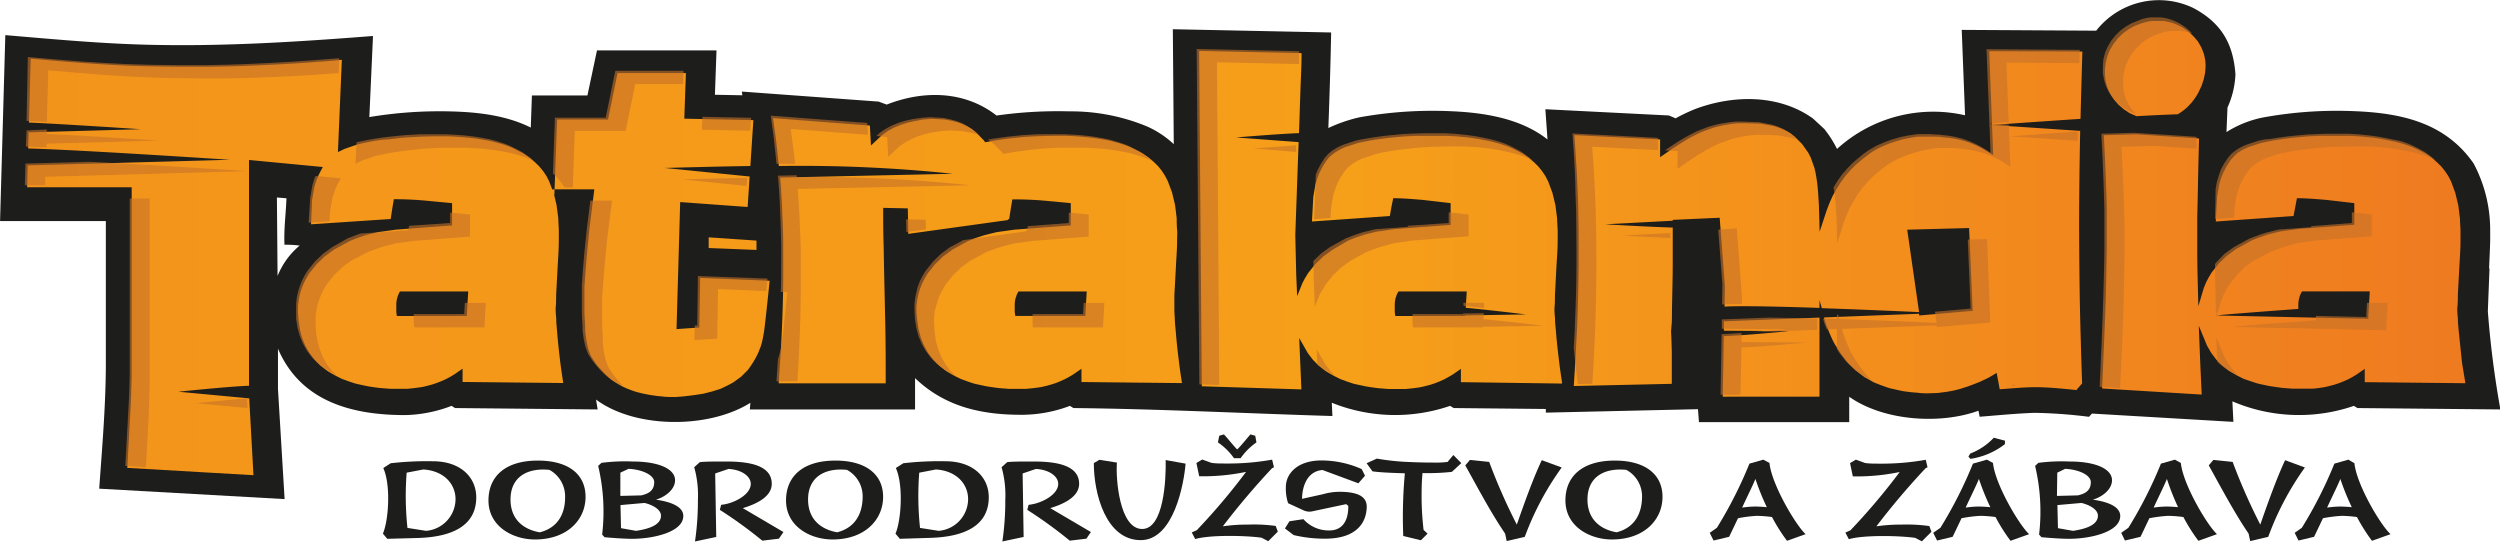 <svg xmlns="http://www.w3.org/2000/svg" xmlns:xlink="http://www.w3.org/1999/xlink" viewBox="0 0 376.48 81.56"><defs><style>.cls-1{fill:url(#linear-gradient);}.cls-2{fill:#1d1d1b;}.cls-3{opacity:0.6;}.cls-4{fill:#c67128;}</style><linearGradient id="linear-gradient" x1="2.66" y1="37.17" x2="373.47" y2="37.17" gradientUnits="userSpaceOnUse"><stop offset="0" stop-color="#f3941a"/><stop offset="0.54" stop-color="#f69f19"/><stop offset="1" stop-color="#ef7a20"/></linearGradient></defs><title>logo</title><g id="Layer_2" data-name="Layer 2"><g id="Layer_1-2" data-name="Layer 1"><path class="cls-1" d="M2.66,7.15,27.34,8.29l25.8.55.57,11.29s7.85-3.39,14.58-1.69,14.14,2.9,14.14,2.9l.21-5.16,8,.21,1.23-6.81L105,9.17l1.43,7,28.09.82,13.35.63,12.91,1.86,12.31,1.86,5.53,3.91-.2-19,19.28.82L198.5,22s5.74-3.1,11.69-2.9,20.59.9,21.67,2.42,4.1,5.21,4.1,5.21l-.44-8.26,19,.87s11.89-3.92,14.91-1.73,7.14,8.26,7.14,8.26S282,20,288.06,19.53a76.37,76.37,0,0,1,9.31-.22l-.22-13.25h19.46s7.77-8,14.49-2.61,2.15,12.17,2.15,12.17l.66,7s10.59-4.13,19.23-3.69,18.16,2.61,19,9.57-1.08,20,0,23.26a37.56,37.56,0,0,1,1.3,8.27L347.1,61l-13.4-3.27L333,61.26l-33.29-.43-2.37-1.52L287,60.39l-10.81-3.47.21,4.56h-20.1l-.21-1.73h-37l-12.76.86-8.86-2.82.21,3.05-41.08-.44-10.81-.86-9.51-5.45-1.52,5.45L110.55,60,98.88,62.13l-11-4.78-1.08,3H62.57l-6-.44C49.47,59,43.79,56.5,42.88,48l3-10-.65-10-5.41.44.22,44.33-21.4-.86L17.37,68V31.27L2.88,30.4Z"/><path class="cls-2" d="M70.29,47.58l.22-3.69H60.24a3.22,3.22,0,0,0-.3.6,2.6,2.6,0,0,0-.13.41l-.07.29-.06.51,0,.52c0,.25,0,.51,0,.78l.08.59Zm82.61,0h10.54l.21-3.69H153.38a4.7,4.7,0,0,0-.31.6c0,.14-.09.27-.13.41l-.07.29-.06.51,0,.52c0,.25,0,.51,0,.78Zm67.76,0V47.5l9.13-.15s-5.77-.7-9.06-1l.15-2.46H210.6a6.13,6.13,0,0,0-.31.6c0,.13-.09.27-.13.41l-.06.29-.06.51,0,.52c0,.25,0,.51,0,.78l.08.59ZM334,47.51l22.65.5,0-.44.22-3.69H346.67a3.61,3.61,0,0,0-.3.6,1.91,1.91,0,0,0-.12.41l-.08.29-.06.51,0,.52c0,.1,0,.21,0,.31-6.49.48-13.3,1-12.06,1m37.22,10.19-15.16-.16v-2l-1.23.85-.63.38-.65.35-.68.3-.68.27-.7.23-.71.19-.71.17c-.6.1-1.18.18-1.78.24l-.6,0-1,0-1.54,0-1.55-.12-1.88-.27-1.41-.3-.46-.11c-.65-.21-1.3-.43-2-.67l-.88-.44c-.39-.2-.76-.43-1.14-.65l-.27-.17-1-.78-.87-.88-.75-1-.63-1.09-1.24-3c.08,2.1.16,4.19.25,6.29l.19,4.08-15-.92c.2-4.66.42-9.31.56-14,.06-2.39.11-4.8.14-7.2,0-1.79,0-3.6,0-5.4,0-1.44-.06-2.88-.12-4.33-.07-2.4-.2-4.79-.32-7.2l4.91-.14,9.43.62c-.05,1.9-.1,3.81-.14,5.71s-.07,4-.13,6v.64q0,2.3,0,4.6c0,2.77.1,5.54.16,8.32l.82-2.74.33-.82.4-.77.45-.75,1.09-1.37,1.24-1.18,1.37-1,2.34-1.28c.51-.21,1-.42,1.58-.6l.94-.32,1.75-.43,2.74-.38,8.44-.63V30.59l-4.24-.49c-1.47-.12-2.93-.25-4.4-.25l-.19,1-.32,1.68-11.71.83.19-3.69.32-1.88.27-.93.37-.91.47-.9.6-.92.52-.6L337,23l.73-.45.81-.38,1.92-.63.88-.19.91-.18.9-.15.91-.12.91-.12,1.83-.18.93-.07,1.57-.07c.78,0,1.57,0,2.36,0h1.56l.8,0,1.57.1,1.56.15.78.11.78.12,1.9.38,1.08.29c.47.14.94.3,1.41.47.29.12.59.25.88.4.49.23,1,.49,1.43.75l.8.54.73.62.67.65.58.72.52.78.42.82.62,1.7.45,1.87.25,2c0,.57.06,1.14.08,1.71v1.7c0,1.26-.1,2.52-.17,3.76-.07,1.46-.16,2.92-.23,4.37,0,.56,0,1.12-.06,1.68s0,1.15.06,1.72c0,.75.09,1.51.16,2.26l.47,4.5ZM332.15,9.92l-.07,1-.21,1-.33,1-.47,1-.3.52-.33.49-.36.47-.4.44-.41.41-.46.38-.48.35-.38.23c-1.73.06-3.83.15-6.09.28l-.14,0-1-.44-.87-.58-.8-.68-.67-.76-.54-.81-.42-.88-.28-.92-.15-1,0-1,.13-1.05.26-1,.4-.93.52-.86.63-.79.72-.72.82-.61.9-.52,1-.39.57-.17.58-.14.56-.08.55,0,.55,0,.54,0,.53.08.53.11.51.15.49.2.49.22.47.26.45.31.45.34.42.38.41.41c.19.24.39.45.56.69l.52.92.35.92.2.95ZM313.59,7.76c-.1,3.39-.2,6.76-.28,10.14-7,.46-13.32.92-13.32.92l13.27.89c-.09,4.4-.15,8.8-.16,13.2q0,4.24.05,8.49.05,4.95.2,9.89c.05,2.15.13,4.3.2,6.45l-.87,1-1.12-.12c-1.51-.14-3-.28-4.58-.31h-.61c-1,0-2,.07-3,.14l-2.23.17-.46-2.47c-.27.17-.54.34-.83.5a6,6,0,0,1-.6.33l-.57.27-.57.27-.58.23-1.17.44-1.19.38-.6.16c-.45.11-.92.19-1.38.27l-1.38.18-1.45.05c-.49,0-1,0-1.49-.08l-1-.08c-.49-.06-1-.11-1.47-.2l-1.78-.4c-.51-.15-1-.33-1.51-.52l-.91-.36-1.44-.81-1.31-1-1.16-1.14-1-1.28c-.34-.51-.66-1-1-1.55l-.29-.55c-.27-.57-.53-1.17-.75-1.75l-.24-.6c-.11-.35-.21-.68-.32-1l0-.11L289,47.25l0,.26,8.07-.7-.54-12.47-9.32.25L289,47c-3.35-.15-9.08-.4-14.65-.59L274,45.19v1.18c-6.25-.22-12.22-.34-14.3-.19l.06-3-.79-10.39-7.07.32v.13l-10.19.54s6.86.4,10.19.49c0,1.78,0,3.56,0,5.34,0,2.57-.09,5.12-.12,7.69,0,.57,0,1.13-.06,1.71l-.07.87.05,1.07.06,2.05c0,1,0,2.07,0,3.11v1.69L237,58.13c.2-3,.35-5.93.5-8.88.13-3.1.2-6.17.23-9.27V37.33c0-1.76,0-3.53-.05-5.29,0-1.32-.08-2.65-.13-4l-.1-2.18c-.12-1.83-.23-3.68-.36-5.51L250,21l0,2.67,1.9-1.31,1.33-.86.67-.41.67-.38.69-.36.69-.34c.28-.12.56-.24.83-.33l1.13-.41c.53-.16,1.07-.28,1.6-.4l1.32-.22.89-.09,1.28,0,1.7.06.42,0,2,.37.87.28.82.35.78.43.66.51,1.14,1.14.93,1.32.36.7.56,1.57.14.6q.15.77.26,1.56c.09.72.15,1.43.19,2.15l.08,1.23.11,4.07,1.05-3.19.43-1.13.49-1.09.56-1,.63-1,.68-.94.74-.86.8-.82,1.1-.93c.44-.33.87-.68,1.33-1s.9-.52,1.34-.76l.82-.36c.43-.17.84-.32,1.26-.46l1.29-.38,1.1-.22,1.1-.18.56,0,.54,0,.56,0H291c.47,0,1,0,1.42.07l1.4.15.92.16,1,.25.5.16.5.18.49.2.46.2.48.23.46.25.46.27,1.07.67-.6-15.66Zm-78.39,50L220,57.55v-2l-1.23.85-.65.38-.64.35-.67.3-.68.27-.69.23-.71.19-.71.17c-.78.14-1.58.22-2.36.29l-1,0c-.5,0-1,0-1.53,0l-1.55-.12c-.63-.08-1.25-.16-1.88-.27l-1.4-.3-.48-.11c-.48-.16-1-.32-1.46-.51l-.49-.17-.88-.44c-.38-.2-.77-.43-1.14-.65l-.27-.17-1-.78-.87-.88-.76-1-1.3-2.28.33,7.74-15-.47-.4-50.5L196,8v.34c0,1.7-.1,3.39-.16,5.09l-.22,6.62c-3,.1-9.48.65-9.48.65l9.42.7-.5,14,.14,6,.14,3.2.77-1.92.4-.77.46-.75,1.08-1.37,1.24-1.18,1.38-1L203,36.24c.53-.21,1-.42,1.57-.6l.95-.32,1.76-.43L210,34.5l8.45-.63V30.59l-4.24-.49c-1.46-.12-2.94-.25-4.4-.25l-.21,1c-.11.57-.2,1.13-.3,1.68l-11.73.83.2-3.69.32-1.88.28-.93.36-.91.47-.9.59-.92.52-.6L201,23l.73-.45.81-.38,1.92-.63.89-.19.91-.18.91-.15.91-.12.92-.12,1.82-.18.92-.07,1.57-.07c.78,0,1.58,0,2.36,0h1.58l.79,0,1.57.1,1.56.15.78.11.78.12c.64.12,1.29.25,1.9.38l1.08.29c.47.15.94.3,1.41.47.3.12.59.25.88.4.49.23,1,.49,1.42.75l.8.54.75.62.66.65.59.72.52.78.42.82.63,1.7.45,1.87.25,2c0,.57.06,1.14.08,1.71s0,1.14,0,1.7c0,1.26-.11,2.52-.18,3.76-.08,1.46-.15,2.91-.23,4.37,0,.56,0,1.12-.05,1.68s0,1.15.06,1.72c0,.75.1,1.51.16,2.26.12,1.5.3,3,.48,4.5.12,1,.28,2,.43,3.06m-57.22,0-15.16-.16v-2l-1.23.85-.63.38-.66.35-.67.3-.67.27-.7.23-.71.19-.72.17c-.39.07-.78.12-1.18.17l-1.18.12-1,0-1.55,0-1.55-.12c-.63-.08-1.26-.17-1.88-.27l-1.4-.3-.46-.11c-.5-.16-1-.32-1.47-.51l-.49-.17-.89-.44c-.39-.2-.76-.43-1.14-.65l-.27-.17-1-.78-.87-.88-.76-1-.61-1.09-.49-1.18-.34-1.26-.21-1.33L138,47l0-.91.12-.89.18-.88.25-.84.33-.82.39-.77.46-.75,1.09-1.37,1.24-1.18,1.37-1,2.33-1.28c.52-.2,1-.42,1.58-.6.32-.1.64-.22,1-.32l1.74-.43,2.73-.38,8.44-.63V30.59c-1.11-.1-2.21-.22-3.32-.31a50.8,50.8,0,0,0-5.48-.25l-.18,1.06c-.1.64-.2,1.29-.3,1.93h-.19l0,.12-15,2.08-.07-3.84L133,31.3c0,1.89,0,3.77.07,5.67.06,3.87.16,7.73.24,11.59.07,3.05.07,6.11.07,9.17H117.26l.3-4.45c.11-1.85.2-3.69.26-5.54.08-2.12.12-4.22.13-6.35,0-1.59,0-3.17,0-4.76s-.09-3.16-.15-4.75c0-.78-.08-1.58-.12-2.37s-.12-1.85-.19-2.77l26-.57A220,220,0,0,0,117.28,25v-.09q-.14-1.44-.31-2.87l-.11-1-.45-3.25L131,18.91l.16,3,1.71-1.6.85-.6.93-.5,1-.41,1.07-.34,1.14-.25L139,18l1.31-.11,2,.12.91.16.87.22.83.29.77.37.73.44.63.51,1.1,1.13.2.29,1.66-.29c.71-.11,1.42-.21,2.14-.3l2.14-.21c.79-.05,1.59-.09,2.39-.12s1.59-.05,2.39-.05l1.58,0,1.6.09.79.06.79.08.79.09.78.12c.65.1,1.29.2,1.92.35l1.09.29c.47.14.95.3,1.41.47.29.12.58.25.88.4.48.23,1,.49,1.43.75l.8.54.74.62.67.65.59.72.51.78.42.82.64,1.7.45,1.87.25,2c0,.57,0,1.14.06,1.71s0,1.14,0,1.7c0,1.26-.11,2.52-.17,3.76-.08,1.46-.15,2.92-.24,4.37,0,.56,0,1.12,0,1.68s0,1.15.06,1.72c0,.75.1,1.51.16,2.26.12,1.5.29,3,.48,4.5.12,1,.27,2,.43,3.06M115.9,42.28c-.19,1.9-.39,3.79-.6,5.68-.07.61-.14,1.23-.22,1.83l-.1.6-.11.59-.13.58-.16.56-.39,1-.35.71-.38.66-.41.63-.44.61-1,1-1.15.83c-.34.2-.66.37-1,.54s-.68.33-1,.47l-1.25.39-1.3.33c-.76.12-1.52.24-2.28.32l-.76.09-1.17.09c-.68,0-1.36,0-2-.09l-.69-.06-1.18-.17-1.18-.24-.79-.2c-.53-.16-1.05-.36-1.56-.57l-.51-.23-.45-.25c-.47-.27-.92-.55-1.35-.86l-.42-.38-.42-.39-.4-.42-.39-.43L89.92,55l-.34-.47L89.24,54l-.3-.49-.18-.46-.17-.49-.12-.5-.12-.51L88.27,51,88.13,50l0-.53c0-.79-.09-1.56-.12-2.34l0-1.55V44l0-.78c.11-1.62.23-3.23.37-4.85l.37-3.79.75-6.07h-6l0,.88c-.11-.29-.22-.59-.32-.88h0l.2.55.44,1.86.26,2c0,.57.06,1.14.07,1.71s0,1.14,0,1.7c0,1.26-.1,2.52-.17,3.76-.07,1.46-.16,2.92-.23,4.37,0,.56,0,1.12-.05,1.68s0,1.15.06,1.72c0,.75.09,1.51.15,2.26.12,1.5.29,3,.47,4.5.13,1,.28,2,.44,3.06l-15.16-.16v-2l-1.23.85-.63.38-.66.35-.67.3-.69.27-.69.23-.7.19-.71.17c-.39.07-.79.12-1.18.17s-.79.09-1.18.12l-1,0-1.55,0-1.55-.12c-.63-.08-1.26-.16-1.88-.27l-1.4-.3-.46-.11c-.49-.16-1-.32-1.48-.51l-.48-.17-.88-.44c-.39-.2-.78-.43-1.15-.65l-.26-.17-1-.78-.86-.88-.76-1L46,52.1l-.5-1.18-.33-1.26-.2-1.33L44.87,47l0-.91.11-.89.18-.88.25-.84.33-.82.4-.77.45-.75,1.1-1.37,1.23-1.18,1.38-1,2.34-1.28c.51-.21,1-.42,1.57-.6.31-.1.62-.22.94-.32l1.75-.43,2.74-.38,8.44-.63V30.59l-3.33-.31A50.54,50.54,0,0,0,59.31,30l-.18,1.06c-.1.64-.2,1.29-.29,1.92l-12,.8L47,30.08l.34-1.91.28-.93.38-.93.61-1.16L37.5,24.09v34c-3.11.11-10.64.9-10.64.9l10.67,1,.64,11.57-19-1.1.53-9.74c.05-1.39.1-2.77.13-4.15,0-.69,0-1.38,0-2.07V28.2H4.09l.08-3.29,30.43-.85s-23-1.52-30.36-1.7l.07-2.43,16.88-.47s-12.05-.81-16.83-1l.26-9.63c2.67.24,5.31.48,8,.67q3.32.24,6.64.39c2.77.1,5.54.15,8.32.16h3.85C35.68,10,40,9.83,44.3,9.56c2-.12,3.94-.27,5.91-.42L51.48,9l-.59,13.9,1-.48,1.94-.67.91-.21.91-.18.91-.17.92-.14L58.4,21l1.85-.22.93-.08c.8-.05,1.58-.09,2.39-.12s1.58-.05,2.39-.05l1.59,0,1.58.09.8.06.79.08.78.09c.9.13,1.82.27,2.71.47l1.07.29c.48.14,1,.3,1.4.47.3.12.59.25.88.4.49.23,1,.49,1.43.75l.8.54.73.62.67.65.6.72.52.78.41.82.44,1.16h.35L83.9,18h7.66L93,11h10.29l-.24,6.87,10.4.22L113,25c-4.26.06-8.57.18-12.91.29l12.8,1.29-.3,4.59-10.16-.74-.55,19.13,3.43-.24.13-7.47ZM114,37.64l-7.28-.29,0-1.61,7.2.49c0,.47,0,.93,0,1.4M41.7,29.74l1.44.12c-.09,2.34-.41,4.7-.3,7a15.45,15.45,0,0,1,2.29.12,11.52,11.52,0,0,0-3.33,4.58Zm217.73,30,.16-9.12c3.42-.12,9.78-.75,9.78-.75l-9.77-.07,0-1.41L274,47.83V59.73ZM374.84,40.45c.06-1.86.2-3.79.16-5.63a21.25,21.25,0,0,0-2.49-10.2c-4.35-6.29-11.18-7.61-18-7.88a61.87,61.87,0,0,0-13.6.93,16.08,16.08,0,0,0-5.62,2.22l.15-3.69a13.38,13.38,0,0,0,1.2-5c-.34-4.87-2.33-7.86-6.35-10a12,12,0,0,0-14.62,3.42l-20.25-.12.5,12.86a21.53,21.53,0,0,0-19.28,5.07,16.73,16.73,0,0,0-1.91-3L273,17.83c-5.16-3.67-12-3.54-17.67-1.43a26.55,26.55,0,0,0-3,1.42l-1-.43-18.61-.94.32,4.55c-4.14-3.27-9.85-4.07-14.73-4.26a62.17,62.17,0,0,0-13.6.93,22.6,22.6,0,0,0-4.67,1.61c.18-4.81.33-9.57.42-14.39L176.62,4.4l.14,17.31A14.42,14.42,0,0,0,172.64,19a30,30,0,0,0-11.58-2.23,65.74,65.74,0,0,0-11,.63l-.09-.08c-4.83-3.7-11-3.71-16.44-1.57l-1.21-.45-20.6-1.51.07.56-4.13-.08.24-6.68h-18l-1.44,6.79H80.1l-.17,4.83c-3.72-1.85-8-2.33-12-2.43a64.56,64.56,0,0,0-12.31.85l.55-12.21C45,6.29,34,7,22.8,6.75c-7.33-.15-14.66-.84-22-1.46q-.39,14-.79,28H15.94c0,7.1,0,14.22,0,21.3,0,6.32-.55,12.7-1,19l27.92,1.57-1-16.6V52.51c3.47,8.11,11.39,10,19.18,10A20.68,20.68,0,0,0,68,61.12l.53.33L90,61.66l-.24-1.49c5.85,4.37,16.91,4.46,23.24.49l-.08,1H137.8V56.94c4.62,4.45,10.36,5.59,16.46,5.52a20.61,20.61,0,0,0,6.86-1.34l.53.33c13.16.14,25.67.8,39,1.2l-.09-2a25.51,25.51,0,0,0,17.81.47l.54.33,13.88.14,0,.55,22.91-.52.15,1.95h22.63V59.75c5.22,3.68,13.77,4.19,19.46,2.1l.18.91c2.74-.22,5.49-.49,8.25-.59a73.56,73.56,0,0,1,8.22.6l.44-.49,21.3,1.25-.15-3.09a25.45,25.45,0,0,0,18.3.68l.53.33,21.53.21a144.36,144.36,0,0,1-1.89-14.79c.08-2.14.17-4.31.25-6.43"/><path class="cls-2" d="M327.52,69.22l-2.1.6a63.65,63.65,0,0,1-4.9,9.66l-1.08.76L320,81.4l2.34-.56c.22-.44.74-1.54,1.34-2.8a21.64,21.64,0,0,1,2.84-.36,19.62,19.62,0,0,1,2.28.18,26.82,26.82,0,0,0,2.26,3.58l2.8-1c-1.52-1.4-5.14-7.56-5.44-10.72Zm-1.32,7.06a15.76,15.76,0,0,0-1.88.16c.78-1.68,1.7-3.54,2-4.32A37.09,37.09,0,0,0,328,76.38C327.48,76.32,326.7,76.28,326.2,76.28Z"/><path class="cls-2" d="M98.78,75.24v0c1.24-.34,2.88-1.44,2.88-2.92,0-1.7-2.44-2.82-6.38-2.82a27.45,27.45,0,0,0-4.7.2l-.5.46a29.74,29.74,0,0,1,.6,10.34l.36.4c1.82.16,3.2.24,4.16.24,3.14,0,7.7-1,7.7-3.44C102.9,75.82,99.58,75.38,98.78,75.24Zm-5.36-4.06,1.24-.58c2.2.12,3.86,1,3.86,2,0,1.5-1.18,1.8-1.94,2l-3.16.08Zm2.36,8.76-2.26-.4-.08-3.48,3.62-.32c1.26.3,2.48,1,2.48,1.92C99.54,79,97.86,79.64,95.78,79.94Z"/><path class="cls-2" d="M116.22,72.86c0-2.8-3.4-3.36-6.84-3.36-1.88,0-3.34,0-4,.1l-.84.76a15.48,15.48,0,0,1,.56,4.9,42.18,42.18,0,0,1-.44,6.28l3.2-.68-.16-9.56,2-.68c2,.1,3.36,1.12,3.36,2.24,0,1.68-2.64,3-4.46,3.16l-.2.76a67.34,67.34,0,0,1,6.4,4.64l2.5-.3.68-1-6.12-3.6C113.58,76,116.22,74.94,116.22,72.86Z"/><path class="cls-2" d="M344.12,69.3c-1.3,2.78-2.62,6.5-3.74,9.7a88.48,88.48,0,0,1-4.16-9.44l-2.9-.3-.7.82c1.9,3.42,3.84,7.1,6,10.28l.24,1.12,2.72-.64A43.37,43.37,0,0,1,347.1,70.4Z"/><path class="cls-2" d="M185.83,69h1a9.58,9.58,0,0,1,2.38-2.38l-.18-1-.72-.2c-.44.48-1.58,1.9-2,2.26-.4-.36-1.52-1.78-2-2.26l-.7.2-.2,1A9.58,9.58,0,0,1,185.83,69Z"/><path class="cls-2" d="M125.81,69.36c-5,0-7.44,2.46-7.44,6,0,3.92,3.66,5.88,7,5.88,4.9,0,7.62-3,7.62-6.42S130.35,69.36,125.81,69.36Zm.26,10.8c-2.58-.46-4.38-2.06-4.38-4.94,0-3.46,2.62-4.8,5.86-4.46a4.53,4.53,0,0,1,2.36,4C129.91,77,129.05,79.4,126.07,80.16Z"/><path class="cls-2" d="M301.93,66.88v-.52l-1.68-.44a9.54,9.54,0,0,1-3.54,2.38l-.28.46.3.34A11.16,11.16,0,0,0,301.93,66.88Z"/><path class="cls-2" d="M65.16,69.46a47.75,47.75,0,0,0-6.32.3l-1.12.72c1.18,2.62.78,8-.06,9.88l.66.78,4.5-.12c5.42-.14,8.9-1.94,8.9-6.12C71.72,71.94,69.44,69.46,65.16,69.46Zm-1,10.48-2.8-.44a45.36,45.36,0,0,1-.12-8.32l2.5-.48c3.08.18,4.86,2.16,4.86,4.48A4.82,4.82,0,0,1,64.16,79.94Z"/><path class="cls-2" d="M81,69.36c-5,0-7.44,2.46-7.44,6,0,3.92,3.66,5.88,7,5.88,4.9,0,7.62-3,7.62-6.42S85.58,69.36,81,69.36Zm.26,10.8c-2.58-.46-4.38-2.06-4.38-4.94,0-3.46,2.62-4.8,5.86-4.46a4.53,4.53,0,0,1,2.36,4C85.14,77,84.28,79.4,81.3,80.16Z"/><path class="cls-2" d="M354.56,69.76l-.92-.54-2.1.6a63.66,63.66,0,0,1-4.9,9.66l-1.08.76.58,1.16,2.34-.56c.22-.44.74-1.54,1.34-2.8a21.65,21.65,0,0,1,2.84-.36,19.61,19.61,0,0,1,2.28.18,26.82,26.82,0,0,0,2.26,3.58l2.8-1C358.48,79.08,354.86,72.92,354.56,69.76Zm-2.24,6.52a15.77,15.77,0,0,0-1.88.16c.78-1.68,1.7-3.54,2-4.32a37,37,0,0,0,1.72,4.26C353.6,76.32,352.82,76.28,352.32,76.28Z"/><path class="cls-2" d="M172,79.66c-3.42,0-4-7.6-3.8-10l-2.64-.42-.84.5c0,4.6,1.82,11.6,7.06,11.6,5,0,6.52-8.56,6.76-11.52l-3-.54C175.61,72.18,175.27,79.66,172,79.66Z"/><path class="cls-2" d="M218,69.56a11.89,11.89,0,0,1-1.78.1c-.64,0-2.18,0-3.88-.08a35.67,35.67,0,0,1-5-.52l-1.54.7.88,1.22c1.54.22,4.12.26,4.88.3a71.6,71.6,0,0,0-.24,9.44l2.66.64,1-1-.6-.56a44.84,44.84,0,0,1-.3-4.66c0-1.22,0-2.44.14-3.9a32.94,32.94,0,0,0,4.42-.18l1.42-1.32-1.2-1.22Z"/><path class="cls-2" d="M228.42,79a88.28,88.28,0,0,1-4.16-9.44l-2.9-.3-.7.82c1.9,3.42,3.84,7.1,6,10.28l.24,1.12,2.72-.64a43.37,43.37,0,0,1,5.56-10.44l-3-1.1C230.86,72.08,229.54,75.8,228.42,79Z"/><path class="cls-2" d="M243.18,69.36c-5,0-7.44,2.46-7.44,6,0,3.92,3.66,5.88,7,5.88,4.9,0,7.62-3,7.62-6.42S247.72,69.36,243.18,69.36Zm.26,10.8c-2.58-.46-4.38-2.06-4.38-4.94,0-3.46,2.62-4.8,5.86-4.46a4.53,4.53,0,0,1,2.36,4C247.28,77,246.42,79.4,243.44,80.16Z"/><path class="cls-2" d="M286.37,79a24.92,24.92,0,0,0-3.8.26,113,113,0,0,1,7.4-8.74l.3-.16L290,69.24a37.44,37.44,0,0,1-7,.58c-.78,0-1.52,0-2.14-.1l-1.38-.5-.88.52.42,2a31.68,31.68,0,0,0,7.06-.66,96.77,96.77,0,0,1-7.42,8.78l-.76.34.52,1c2.2-.66,7.72-.54,10-.2l1,.52,1.44-1.44-.32-.86A24.34,24.34,0,0,0,286.37,79Z"/><path class="cls-2" d="M265.55,69.22l-2.1.6a63.65,63.65,0,0,1-4.9,9.66l-1.08.76.58,1.16,2.34-.56c.22-.44.74-1.54,1.34-2.8a21.66,21.66,0,0,1,2.84-.36,19.63,19.63,0,0,1,2.28.18,26.83,26.83,0,0,0,2.26,3.58l2.8-1c-1.52-1.4-5.14-7.56-5.44-10.72Zm-1.32,7.06a15.77,15.77,0,0,0-1.88.16c.78-1.68,1.7-3.54,2-4.32a37.09,37.09,0,0,0,1.72,4.26C265.51,76.32,264.73,76.28,264.23,76.28Z"/><path class="cls-2" d="M187.95,79a24.92,24.92,0,0,0-3.8.26,112.77,112.77,0,0,1,7.4-8.74l.3-.16-.28-1.14a37.44,37.44,0,0,1-7,.58c-.78,0-1.52,0-2.14-.1l-1.38-.5-.88.52.42,2a31.68,31.68,0,0,0,7.06-.66,96.78,96.78,0,0,1-7.42,8.78l-.76.34.52,1c2.2-.66,7.72-.54,10-.2l1,.52,1.44-1.44-.32-.86A24.34,24.34,0,0,0,187.95,79Z"/><path class="cls-2" d="M142.35,69.46a47.74,47.74,0,0,0-6.32.3l-1.12.72c1.18,2.62.78,8-.06,9.88l.66.78L140,81c5.42-.14,8.9-1.94,8.9-6.12C148.91,71.94,146.63,69.46,142.35,69.46Zm-1,10.48-2.8-.44a45.36,45.36,0,0,1-.12-8.32l2.5-.48c3.08.18,4.86,2.16,4.86,4.48A4.82,4.82,0,0,1,141.35,79.94Z"/><path class="cls-2" d="M162.51,72.86c0-2.8-3.4-3.36-6.84-3.36-1.88,0-3.34,0-4,.1l-.84.76a15.48,15.48,0,0,1,.56,4.9,42.18,42.18,0,0,1-.44,6.28l3.2-.68L154,71.3l2-.68c2,.1,3.36,1.12,3.36,2.24,0,1.68-2.64,3-4.46,3.16l-.2.76a67.34,67.34,0,0,1,6.4,4.64l2.5-.3.68-1-6.12-3.6C159.87,76,162.51,74.94,162.51,72.86Z"/><path class="cls-2" d="M299.21,69.22l-2.1.6a63.66,63.66,0,0,1-4.9,9.66l-1.08.76.58,1.16,2.34-.56c.22-.44.74-1.54,1.34-2.8a21.64,21.64,0,0,1,2.84-.36,19.63,19.63,0,0,1,2.28.18,26.82,26.82,0,0,0,2.26,3.58l2.8-1c-1.52-1.4-5.14-7.56-5.44-10.72Zm-1.32,7.06a15.76,15.76,0,0,0-1.88.16c.78-1.68,1.7-3.54,2-4.32a37.09,37.09,0,0,0,1.72,4.26C299.17,76.32,298.39,76.28,297.89,76.28Z"/><path class="cls-2" d="M315.17,75.24v0c1.24-.34,2.88-1.44,2.88-2.92,0-1.7-2.44-2.82-6.38-2.82a27.47,27.47,0,0,0-4.7.2l-.5.46a29.74,29.74,0,0,1,.6,10.34l.36.4c1.82.16,3.2.24,4.16.24,3.14,0,7.7-1,7.7-3.44C319.29,75.82,316,75.38,315.17,75.24Zm-5.36-4.06L311,70.6c2.2.12,3.86,1,3.86,2,0,1.5-1.18,1.8-1.94,2l-3.16.08Zm2.36,8.76-2.26-.4-.08-3.48,3.62-.32c1.26.3,2.48,1,2.48,1.92C315.93,79,314.25,79.64,312.17,79.94Z"/><path class="cls-2" d="M201.66,74.06a9.25,9.25,0,0,0-2.42.36l-3.16.7c0-1.34.48-4.12,3.08-4.34l5.4,2,1-1.14-.5-1A15,15,0,0,0,199,69.34c-3.64,0-5.36,2-5.36,4a6.89,6.89,0,0,0,.34,2.44l2.34,1.08a2.07,2.07,0,0,0,1.4.12l5-1.06.32.26v.16c0,2-.84,3.54-2.84,3.54a5.09,5.09,0,0,1-3.92-1.7l-2.1.32-.68,1.08,1.32,1a20,20,0,0,0,4.74.54c4.66,0,6.26-2.36,6.26-4.9C205.76,74.74,204.44,74.06,201.66,74.06Z"/><g class="cls-3"><path class="cls-4" d="M220.39,46.05l3.1.32,0-.77h-3.12Z"/><polygon class="cls-4" points="222.69 57.24 222.62 57.28 222.69 57.28 222.69 57.24"/><path class="cls-4" d="M223.44,47.16l-3.12.05v.09h-7.6v.11l0,.52a7.68,7.68,0,0,0,0,.77l.06.6h10.54v-.09l9.12-.15s-5.76-.7-9.05-1Z"/><path class="cls-4" d="M237.23,27.78c0,1.33.09,2.65.12,4,0,1.76.05,3.53.05,5.28l0,2.65c0,3.09-.1,6.17-.24,9.26,0,1.1-.11,2.21-.17,3.32.12,1.36.27,2.72.43,4.07.06.49.13,1,.2,1.47l2.17-.05c.14-2.27.27-4.55.37-6.81.14-3.09.21-6.17.24-9.26l0-2.65c0-1.76,0-3.53-.05-5.28,0-1.33-.07-2.65-.12-4l-.11-2.17c-.1-1.84-.21-3.68-.35-5.51l9.89.51,0-1.85-12.86-.66c.14,1.83.25,3.68.35,5.51Z"/><path class="cls-4" d="M195.19,22.88l0-1c-3,.2-6.4.48-6.4.48Z"/><path class="cls-4" d="M199.2,43.56l.45-.74,1.09-1.37L202,40.26l1.38-1L205.68,38c.52-.21,1-.41,1.57-.6.32-.12.64-.22,1-.32L210,36.6l2.73-.38,8.43-.64V32.31l-3-.34v1.61L212,34l0,.16-4.6.33-.43.06-1.75.43c-.32.1-.63.2-1,.32-.53.19-1,.39-1.57.6l-2.33,1.28-1.38,1-1.16,1.12.09,3.67.14,3.2.77-1.92Z"/><polygon class="cls-4" points="133.6 20.62 133.76 23.62 135.47 22.02 136.32 21.43 137.25 20.93 138.25 20.51 139.32 20.18 140.46 19.93 141.68 19.75 142.99 19.64 145.03 19.76 145.92 19.93 146.8 20.14 147.3 20.32 146.76 19.76 146.11 19.25 145.39 18.8 144.62 18.43 143.8 18.14 142.92 17.93 142.03 17.76 139.99 17.64 138.68 17.75 137.46 17.93 136.32 18.18 135.25 18.51 134.25 18.93 133.32 19.43 132.47 20.02 131.97 20.49 133.6 20.62"/><path class="cls-4" d="M149.11,21.25l.65.51,1.09,1.13.2.29,1.67-.29,2.12-.29,2.15-.22,2.39-.14c.79,0,1.59,0,2.39,0h1.59l1.59.09.79.05.8.08.78.09.78.12c.65.1,1.29.22,1.92.36l1.07.28c.48.14.95.3,1.41.47.29.13.59.25.87.4l.14.08-.17-.17-.73-.6-.8-.56c-.47-.26-.94-.52-1.43-.75-.28-.15-.58-.28-.87-.4-.47-.17-.93-.33-1.41-.47L167,21c-.63-.14-1.28-.26-1.92-.36l-.78-.12-.78-.09-.8-.08-.79-.05-1.59-.09h-1.59c-.79,0-1.59,0-2.39,0l-2.39.14-2.15.22-2.12.29-.92.16Z"/><path class="cls-4" d="M116.62,21.72q.17,1.44.31,2.87a.39.39,0,0,1,0,.08h2.79c0-.32-.06-.63-.1-1l-.11-1-.44-3.25,11.63.88-.09-1.78-14.54-1.1.44,3.25Z"/><path class="cls-4" d="M155.54,49.3H166.1l.21-3.69H163.2l-.1,1.69h-7.6v.11l0,.52c0,.26,0,.51,0,.77Z"/><polygon class="cls-4" points="165.47 57.24 165.4 57.28 165.47 57.28 165.47 57.24"/><path class="cls-4" d="M198.14,26.31,197.9,33l2.47-.18.07-1.48.32-1.87.28-.92.36-.92.47-.9.59-.91.52-.6.64-.52.73-.45.81-.38,1.92-.64L208,23l.91-.17.91-.15.91-.13.92-.12,1.83-.18.91-.08,1.57-.07c.79,0,1.58-.05,2.37-.05l1.57,0,.78,0,1.57.1,1.56.16.78.1.77.13c.64.11,1.28.24,1.91.38.37.09.72.19,1.07.28s1,.3,1.41.47c.29.13.59.25.88.4l.13.07-.17-.16-.74-.6-.8-.56c-.46-.25-.94-.51-1.42-.75-.28-.15-.58-.28-.88-.4-.46-.17-.93-.33-1.41-.47s-.7-.2-1.07-.28c-.63-.14-1.27-.27-1.91-.38l-.77-.12-.78-.1-1.56-.16-1.57-.1-.78,0-1.57,0c-.79,0-1.58,0-2.37.05l-1.57.07-.91.08-1.83.18-.92.12-.91.13-.91.15L205,21l-.89.19-1.92.64-.81.38-.73.45-.64.52-.52.6-.59.91-.47.9Z"/><path class="cls-4" d="M316.84,12l.28.92.41.88.56.82.67.76.79.68.88.58,1,.45.14,0h0l-.46-.52-.56-.82-.41-.88-.28-.92-.14-1,0-1,.13-1.05.26-1,.4-.92.51-.86.63-.8.73-.72.83-.62.89-.51,1-.4.57-.18.57-.13.56-.09.56,0h.55l.54,0,.52.08.52.12.5.15.12,0-.33-.33-.43-.38-.45-.34-.45-.3-.47-.27-.49-.23-.5-.2-.5-.15-.52-.12-.52-.08-.54,0h-.55l-.56,0-.56.09-.57.13L322,3.1l-1,.4-.89.51-.83.62-.73.72-.63.8-.51.86-.4.92-.26,1L316.67,10l0,1Z"/><polygon class="cls-4" points="358.75 57.24 358.68 57.28 358.75 57.28 358.75 57.24"/><path class="cls-4" d="M334.1,26.54l-.27.92-.18,1c0,1.51-.06,3-.1,4.52l2.88-.21.08-1.48.31-1.87.27-.92.37-.92.48-.9.6-.91.51-.6.64-.52.72-.45.81-.38,1.92-.64L344,23l.91-.17.89-.15.91-.13.91-.12,1.84-.18.92-.08,1.56-.07c.8,0,1.58-.05,2.36-.05l1.59,0,.78,0,1.57.1,1.56.16.78.1.77.13c.65.11,1.28.24,1.91.38l1.07.28c.48.14.94.3,1.41.47.29.13.59.25.88.4l.15.08-.18-.17-.74-.6-.8-.56c-.47-.26-.94-.52-1.43-.75-.29-.15-.59-.28-.88-.4-.47-.17-.93-.33-1.41-.47L360.31,21c-.64-.14-1.27-.27-1.91-.38l-.77-.12-.78-.1-1.56-.16-1.57-.1-.78,0-1.59,0c-.78,0-1.57,0-2.36.05l-1.56.07-.92.08-1.84.18-.91.12-.91.13-.89.15L341,21l-.9.19-1.92.64-.81.38-.72.45-.64.52-.51.6-.6.91-.48.9Z"/><path class="cls-4" d="M336.69,49.24l22.67.5V49.3l.21-3.69h-3.12l-.1,1.69v.44l-7.6-.17,0,.36a2.65,2.65,0,0,1,0,.3C342.25,48.72,335.46,49.2,336.69,49.24Z"/><path class="cls-4" d="M252.63,22.75l0,2.66,1.9-1.31,1.31-.86.68-.4.68-.38.69-.37.69-.34.84-.33c.38-.15.76-.29,1.13-.41.53-.16,1.07-.28,1.6-.4s.89-.15,1.32-.21l.89-.09c.43,0,.85,0,1.28,0s1.14,0,1.71.07l.42,0,2,.37.83.26-.7-.7-.67-.5-.77-.43-.82-.36-.88-.27-2-.37-.42,0c-.57,0-1.14-.05-1.71-.07s-.85,0-1.28,0l-.89.09c-.44.06-.88.13-1.32.21s-1.07.24-1.6.4c-.37.11-.75.26-1.13.41l-.84.33-.69.34-.69.37-.68.38-.68.4-1.31.86-.8.55Z"/><path class="cls-4" d="M333.81,39.45l-.25.31c0,2.47.09,4.95.14,7.42l.24,0,.6-2,.33-.82.39-.78.45-.74,1.1-1.37L338,40.26l1.38-1L341.75,38c.52-.21,1-.41,1.58-.6.31-.12.62-.22,1-.32L346,36.6l2.73-.38,8.44-.64V32.31l-3-.34v1.61l-6.12.47,0,.16-4.61.33-.42.06-1.74.43c-.34.1-.64.2-1,.32-.54.19-1.06.39-1.58.6l-2.34,1.28-1.38,1Z"/><path class="cls-4" d="M333.7,47.24c0,.22,0,.44,0,.66l.2-.66Z"/><path class="cls-4" d="M244.33,35.47s3.85.23,7.19.38c0-.25,0-.51,0-.76Z"/><path class="cls-4" d="M302.64,20.53l10.24.67c0-.47,0-.93,0-1.4C307.21,20.19,302.64,20.53,302.64,20.53Z"/><path class="cls-4" d="M258.75,34.59l.63,8.26-.05,3c.66-.05,1.71-.07,3-.07l0-1-.79-10.39Z"/><path class="cls-4" d="M276.28,29.2c.09.72.14,1.44.2,2.14l.07,1.24.12,4.06,1-3.18.44-1.13.49-1.09.56-1,.61-1,.68-.94.75-.86.8-.82c.36-.31.72-.63,1.11-.93a15,15,0,0,1,1.33-1c.44-.26.89-.51,1.35-.75l.83-.36c.42-.16.84-.33,1.25-.46l1.29-.38,1.1-.22,1.1-.17.55-.06.55,0,.56,0h.56c.47,0,.94,0,1.42.08l1.4.16.93.16,1,.24.5.16.49.18.5.19.46.21.47.23.47.25.46.27,1.07.68-.24-6.32-2.88-.19,2.86-.21-.34-8.95,11,.08c0-.66,0-1.32.06-2l-14.06-.1L299.76,23l-1.07-.68-.46-.27-.47-.25-.47-.23-.46-.21-.5-.19-.49-.18-.5-.16-1-.24-.93-.16-1.4-.16c-.48,0-1-.06-1.42-.08h-.56l-.56,0-.55,0-.55.06-1.1.17-1.1.22-1.29.38c-.41.14-.83.3-1.25.46l-.83.36c-.46.23-.91.49-1.35.75a15,15,0,0,0-1.33,1c-.38.3-.74.62-1.11.93l-.8.82-.75.86-.68.94-.61,1-.06.12C276.19,28.61,276.24,28.91,276.28,29.2Z"/><path class="cls-4" d="M266.29,47.83l-7,.27,0,1.41,9.77.07s-2.57.25-5.32.46l9.91-.38V48C270.89,47.9,268.34,47.84,266.29,47.83Z"/><path class="cls-4" d="M53.54,24.65l1-.48,1.95-.67.9-.2.92-.19.92-.16.91-.14.92-.13,1.85-.2.94-.09,2.38-.14c.79,0,1.59,0,2.38,0h1.59l1.59.09.79.05.78.08.79.09c.91.13,1.81.27,2.71.47l1.07.28c.47.14.95.3,1.41.47.29.13.59.25.88.4l.14.07-.17-.17-.73-.6-.81-.56c-.47-.26-.94-.52-1.43-.75-.29-.15-.58-.28-.88-.4-.46-.17-.94-.33-1.41-.47L73.88,21c-.89-.2-1.8-.34-2.71-.47l-.79-.09-.78-.08-.79-.05-1.59-.09H65.62c-.8,0-1.6,0-2.38,0l-2.38.14-.94.09-1.85.2-.92.13-.91.14-.92.16-.92.19-.7.15Z"/><path class="cls-4" d="M143.14,55.87l-.75-1-.62-1.09-.49-1.18-.34-1.26L140.74,50l-.07-1.37,0-.92.1-.89L141,46l.25-.84.32-.82.4-.78.45-.74,1.1-1.37,1.22-1.19,1.38-1L148.46,38c.52-.2,1-.41,1.57-.6l1-.32,1.74-.43,2.75-.38,8.43-.64V32.3l-3-.28v1.56l-6.17.47c0,.23-.07.45-.1.68l-.2,0,0,.11-9.4,1.31-2,1.07-1.37,1-1.22,1.19-1.1,1.37-.45.74-.4.78-.32.82L138,44l-.19.87-.1.89,0,.92.07,1.38.21,1.32.34,1.26.49,1.18.63,1.09.75,1,.87.88,1,.76.28.19c.38.22.75.44,1.14.65l.41.2Z"/><polygon class="cls-4" points="139.41 33.1 136.45 33.03 136.49 34.94 139.44 34.53 139.41 33.1"/><path class="cls-4" d="M200.36,55.87l-.76-1-1.32-2.28.1,2.27.8.63.27.19c.38.22.76.44,1.15.65l.41.2Z"/><path class="cls-4" d="M183.27,9.38l12.37.27c0-.53,0-1.06,0-1.59V7.71l-15.43-.33.4,50.5,3,.09Z"/><path class="cls-4" d="M120.22,55c.1-1.85.18-3.69.25-5.54.07-2.11.11-4.22.12-6.33,0-1.59,0-3.17,0-4.76s-.09-3.16-.16-4.75c0-.79-.07-1.58-.11-2.38s-.12-1.85-.2-2.79l26-.55a220.65,220.65,0,0,0-26.14-1.22.39.39,0,0,0,0-.08l0-.21-2.82.06c.07.94.14,1.86.2,2.79s.08,1.58.11,2.38c.07,1.59.12,3.16.16,4.75s0,3.18,0,4.76c0,.95,0,1.89-.06,2.84l1,0c-.18,1.9-.39,3.79-.6,5.67-.06.61-.14,1.23-.23,1.84l-.08.6-.12.59-.14.59-.15.56-.09.22-.23,3.37h3.14Z"/><path class="cls-4" d="M93.73,58l-.4-.41-.39-.44-.37-.45-.35-.47-.33-.49-.3-.5-.18-.46-.18-.48-.12-.5L91,53.29l-.09-.53-.13-1.07,0-.54c0-.79-.09-1.56-.11-2.34l0-1.55,0-1.57,0-.78c.11-1.61.23-3.23.38-4.86l.35-3.77.76-6.07H88.9l-.51,4.07L88,38.06c-.15,1.63-.27,3.24-.38,4.86l0,.78,0,1.57,0,1.55c0,.78.06,1.55.11,2.34l0,.54.13,1.07.09.53.11.51.12.5.18.48.18.46.3.5.33.49.35.47.37.45.39.44.4.41.42.41.43.36c.43.31.88.6,1.33.87l.46.25.44.19Z"/><path class="cls-4" d="M262.25,52.32c3.43-.12,9.78-.74,9.78-.74l-9.77-.07,0-1.36c-1.1.08-2.16.14-3,.17l-.16,9.12h3Z"/><path class="cls-4" d="M112.44,28l.08-1.22c-3.24.06-6.49.15-9.8.23Z"/><path class="cls-4" d="M50,55.87l-.76-1-.62-1.09-.48-1.18-.35-1.26L47.59,50l-.06-1.37,0-.92.1-.89.18-.87.26-.84.32-.82.4-.78.45-.74,1.09-1.37,1.24-1.19,1.37-1L55.32,38c.51-.21,1-.41,1.57-.6.32-.12.63-.22.95-.32l1.76-.43,2.73-.38,8.45-.64V32.3l-3-.28v1.56L61.6,34l-.1.68-7.2.48-.4.14c-.53.19-1.05.39-1.57.6L50,37.23l-1.37,1-1.24,1.19-1.09,1.37-.45.74-.4.78-.32.82-.26.84-.18.87-.1.89,0,.92L44.59,48l.2,1.32.35,1.26.48,1.18.62,1.09.76,1,.87.88,1,.76.27.19c.38.22.76.44,1.14.65l.43.22Z"/><path class="cls-4" d="M319.78,46.23c.07-2.4.13-4.8.15-7.19,0-1.81,0-3.6,0-5.4,0-1.45-.07-2.87-.13-4.33-.08-2.4-.2-4.8-.32-7.2l4.9-.14,6.4.43c0-.6,0-1.2,0-1.8L321.35,20l-4.9.14c.13,2.4.24,4.8.32,7.2.06,1.45.1,2.88.13,4.33,0,1.8,0,3.6,0,5.4,0,2.39-.08,4.79-.15,7.19-.13,4.65-.34,9.32-.56,14l3.08.19C319.49,54.35,319.66,50.28,319.78,46.23Z"/><path class="cls-4" d="M303.36,57.84l-.51.31.19,0,.37,0Z"/><path class="cls-4" d="M281,56.39l-1-1.29c-.34-.51-.66-1-1-1.57l-.3-.53c-.26-.59-.52-1.18-.76-1.76l-.23-.6c-.1-.35-.22-.68-.3-1l0-.11L291.67,49l0,.26,8.05-.7L299.24,36l-2.91.08.43,10.39-5.37.47.23,1.69c-3.35-.16-9.08-.41-14.65-.59l-.19-.66h-.15v.64L274.53,48l.19.64.23.6.15.36,1.52-.06v3c.12.18.22.38.34.56l1,1.29,1.16,1.12,1.31,1,1.45.8h0Z"/><path class="cls-4" d="M336.42,55.87l-.75-1L335,53.8l-1.24-3c0,1.22.09,2.44.14,3.65l.33.34,1,.76.27.19c.38.22.75.44,1.14.65l.4.2Z"/><polygon class="cls-4" points="83.88 26.72 84.48 27.44 84.99 28.22 86.26 28.22 86.56 19.72 94.21 19.72 95.66 12.66 102.88 12.66 102.95 10.66 92.66 10.66 91.21 17.72 83.56 17.72 83.27 26.12 83.88 26.72"/><path class="cls-4" d="M22.4,62.45c.05-1.39.1-2.79.13-4.16,0-.69,0-1.38,0-2.07V29.9h-3V54.21c0,.69,0,1.38,0,2.07,0,1.38-.07,2.77-.13,4.16l-.53,9.73,3.1.18Z"/><polygon class="cls-4" points="105.71 19.53 112.98 19.68 113.11 17.74 105.78 17.59 105.71 19.53"/><polygon class="cls-4" points="72.33 57.24 72.26 57.28 72.33 57.28 72.33 57.24"/><path class="cls-4" d="M105.1,41.57,105,49l-.37,0-.06,2.2L108,51l.13-7.47,7.25.29c.06-.62.14-1.24.2-1.87Z"/><path class="cls-4" d="M62.4,49.3H72.95l.21-3.69H70l-.1,1.69h-7.6v.11l0,.52c0,.26,0,.51,0,.77Z"/><path class="cls-4" d="M6.83,26.62l30.32-.85h0c-1.3-.09-14.52-.95-23.69-1.41l-9.63.27L3.74,27.9H6.79Z"/><path class="cls-4" d="M7,21.64l16.88-.47s-12.05-.8-16.84-1l0-.67L4,19.64,3.9,22.08,7,22.19Z"/><path class="cls-4" d="M37.28,61.45,37.2,60c-3.43.27-7.69.72-7.69.72Z"/><path class="cls-4" d="M7.28,10.59c2.65.23,5.3.46,8,.66,2.22.16,4.44.29,6.64.39,2.77.11,5.55.15,8.31.17l3.86,0c4.3-.06,8.61-.25,12.91-.52L51,11l.09-2.23-1.28.1c-2,.16-3.93.3-5.9.42-4.3.27-8.6.46-12.91.52l-3.86,0c-2.76,0-5.54-.06-8.31-.17-2.2-.1-4.42-.23-6.64-.39-2.65-.2-5.31-.43-8-.66L4,18.22l3.05.13Z"/><polygon class="cls-4" points="50.05 29.88 50.33 28.94 50.7 28.02 51.31 26.86 47.51 26.5 47.33 26.94 47.05 27.88 46.71 29.79 46.48 33.53 49.62 33.32 49.71 31.79 50.05 29.88"/></g></g></g></svg>